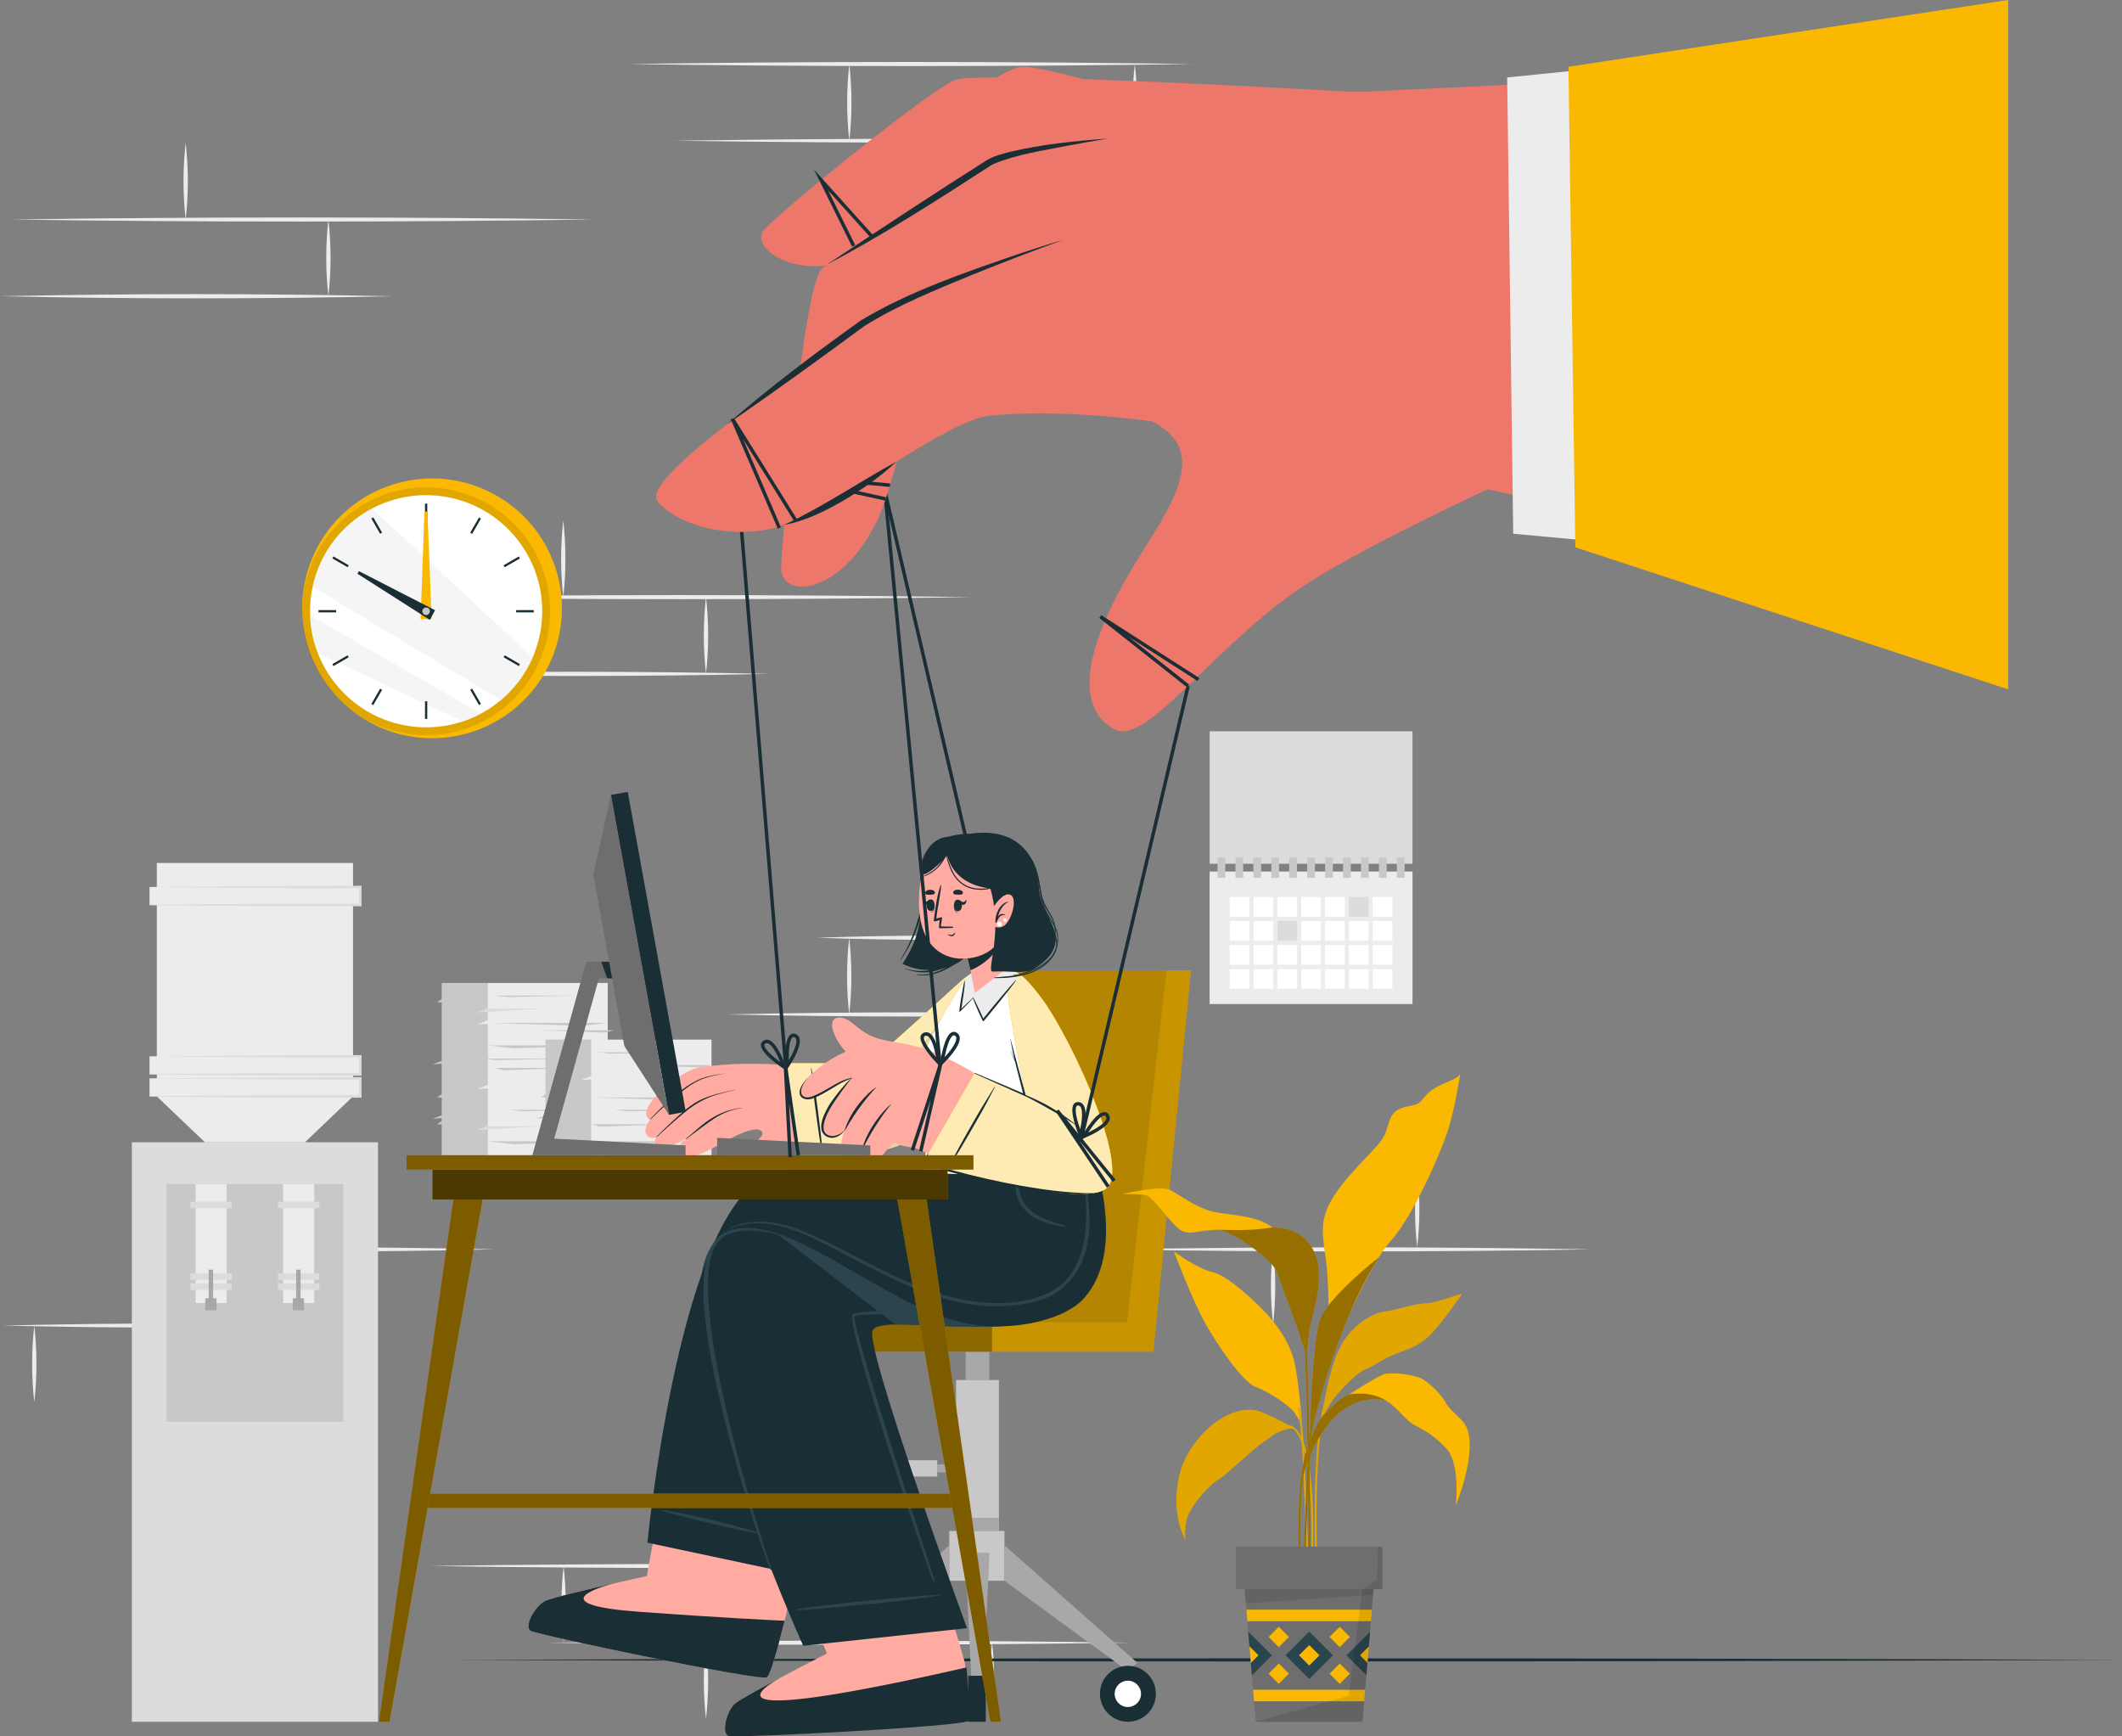 <?xml version="1.0" encoding="UTF-8"?><svg id="Livello_2" xmlns="http://www.w3.org/2000/svg" width="649.71" height="531.56" viewBox="0 0 649.71 531.56"><rect x="0" y="0" width="649.71" height="531.56" fill="#808080" stroke="none"/><g id="SLIDER_HOME"><path d="m365.39,19.6c-55.51.83-117.79.84-173.3,0,55.51-.84,117.79-.83,173.3,0h0Z" fill="#ececec"/><path d="m385.01,43.08c-57.19.83-121.36.84-178.56,0,57.19-.84,121.36-.83,178.56,0h0Z" fill="#ececec"/><path d="m347.45,19.6c.88,7.81.89,15.68,0,23.48-.89-7.8-.88-15.67,0-23.48h0Z" fill="#ececec"/><path d="m260.04,19.6c.88,7.81.89,15.68,0,23.48-.89-7.8-.88-15.67,0-23.48h0Z" fill="#ececec"/><path d="m303.75,42.98c.88,7.81.89,15.68,0,23.48-.89-7.8-.88-15.67,0-23.48h0Z" fill="#ececec"/><path d="m304.8,479.42c-55.51.83-117.79.84-173.3,0,55.51-.84,117.79-.83,173.3,0h0Z" fill="#ececec"/><path d="m346.35,502.9c-57.19.83-121.36.84-178.56,0,57.19-.84,121.36-.83,178.56,0h0Z" fill="#ececec"/><path d="m151.27,382.49c-36.92.86-74.26.86-111.18,0,36.92-.86,74.26-.86,111.18,0h0Z" fill="#ececec"/><path d="m111.92,405.81c-36.92.86-74.26.86-111.18,0,36.92-.86,74.26-.86,111.18,0h0Z" fill="#ececec"/><path d="m260.01,479.42c.88,7.81.89,15.68,0,23.48-.89-7.8-.88-15.67,0-23.48h0Z" fill="#ececec"/><path d="m172.56,479.42c.88,7.81.89,15.68,0,23.48-.89-7.8-.88-15.67,0-23.48h0Z" fill="#ececec"/><path d="m97.94,405.81c.88,7.81.89,15.68,0,23.48-.89-7.8-.88-15.67,0-23.48h0Z" fill="#ececec"/><path d="m10.5,405.81c.88,7.81.89,15.68,0,23.48-.89-7.8-.88-15.67,0-23.48h0Z" fill="#ececec"/><path d="m303.75,502.81c.88,7.81.89,15.68,0,23.48-.89-7.8-.88-15.67,0-23.48h0Z" fill="#ececec"/><path d="m216.16,502.81c.88,7.81.89,15.68,0,23.48-.89-7.8-.88-15.67,0-23.48h0Z" fill="#ececec"/><path d="m53.81,381.84c.88,7.81.89,15.68,0,23.48-.89-7.8-.88-15.67,0-23.48h0Z" fill="#ececec"/><path d="m487.25,382.49c-47.2.83-100.16.84-147.35,0,47.2-.84,100.16-.83,147.35,0h0Z" fill="#ececec"/><path d="m433.92,358.36c.88,7.81.89,15.68,0,23.48-.89-7.8-.88-15.67,0-23.48h0Z" fill="#ececec"/><path d="m346.48,358.36c.88,7.81.89,15.68,0,23.48-.89-7.8-.88-15.67,0-23.48h0Z" fill="#ececec"/><path d="m389.79,381.84c.88,7.81.89,15.68,0,23.48-.89-7.8-.88-15.67,0-23.48h0Z" fill="#ececec"/><path d="m297.43,182.81c-57.19.83-121.36.84-178.56,0,57.19-.84,121.36-.83,178.56,0h0Z" fill="#ececec"/><path d="m235.61,206.3c-39.85.86-80.15.86-120,0,39.85-.86,80.15-.86,120,0h0Z" fill="#ececec"/><path d="m172.46,159.33c.88,7.81.89,15.68,0,23.48-.89-7.8-.88-15.67,0-23.48h0Z" fill="#ececec"/><path d="m216.16,182.81c.88,7.81.89,15.68,0,23.48-.89-7.8-.88-15.67,0-23.48h0Z" fill="#ececec"/><path d="m181.82,67.2c-57.19.83-121.36.84-178.56,0,57.19-.84,121.36-.83,178.56,0h0Z" fill="#ececec"/><path d="m120,90.69c-39.85.86-80.15.86-120,0,39.85-.86,80.15-.86,120,0h0Z" fill="#ececec"/><path d="m56.85,43.72c.88,7.81.89,15.68,0,23.48-.89-7.8-.88-15.67,0-23.48h0Z" fill="#ececec"/><path d="m100.55,67.2c.88,7.81.89,15.68,0,23.48-.89-7.8-.88-15.67,0-23.48h0Z" fill="#ececec"/><path d="m128.76,182.81c.88,7.81.89,15.68,0,23.48-.89-7.8-.88-15.67,0-23.48h0Z" fill="#ececec"/><path d="m324.39,287.08c-24.66.86-49.62.86-74.28,0,24.66-.86,49.62-.86,74.28,0h0Z" fill="#ececec"/><path d="m341.77,310.56c-39.85.86-80.15.86-120,0,39.85-.86,80.15-.86,120,0h0Z" fill="#ececec"/><path d="m303.71,263.6c.88,7.81.89,15.68,0,23.48-.89-7.8-.88-15.67,0-23.48h0Z" fill="#ececec"/><path d="m260.01,287.08c.88,7.81.89,15.68,0,23.48-.89-7.8-.88-15.67,0-23.48h0Z" fill="#ececec"/><rect x="149.25" y="300.93" width="36.84" height="52.74" transform="translate(335.33 654.6) rotate(-180)" fill="#ececec"/><rect x="135.25" y="300.93" width="14" height="52.74" transform="translate(284.49 654.6) rotate(-180)" fill="#c8c8c8"/><polygon points="186.08 313.14 149.25 313.14 178.02 314.05 186.08 313.14" fill="#c8c8c8"/><polygon points="149.25 349.39 186.08 349.39 157.31 350.3 149.25 349.39" fill="#c8c8c8"/><polygon points="149.25 320.03 186.08 320.03 157.31 320.94 149.25 320.03" fill="#c8c8c8"/><polygon points="187.9 315.39 164.57 315.39 185.31 316.13 187.9 315.39" fill="#c8c8c8"/><polygon points="151.59 326.93 174.92 326.93 154.18 327.67 151.59 326.93" fill="#c8c8c8"/><polygon points="177.25 304.79 150.93 304.79 155.32 305.24 177.25 304.79" fill="#c8c8c8"/><polygon points="182.5 339.76 156.19 339.76 160.57 340.21 182.5 339.76" fill="#c8c8c8"/><polygon points="174.07 324.1 147.75 324.1 152.14 324.55 174.07 324.1" fill="#c8c8c8"/><polygon points="166.32 312.41 149.25 312.41 146.2 313.6 166.32 312.41" fill="#ececec"/><polygon points="166.32 332.18 149.25 332.18 146.2 333.37 166.32 332.18" fill="#ececec"/><polygon points="166.25 308.76 149.17 308.76 146.12 309.95 166.25 308.76" fill="#dcdcdc"/><polygon points="166.25 344.76 149.17 344.76 146.12 345.95 166.25 344.76" fill="#dcdcdc"/><polygon points="168.88 345.35 185.95 345.35 189 346.54 168.88 345.35" fill="#dcdcdc"/><polygon points="149.25 341.31 135.54 341.31 132.49 342.5 149.25 341.31" fill="#c8c8c8"/><polygon points="144.46 335.97 133.83 335.97 135.25 334.99 144.46 335.97" fill="#c8c8c8"/><polygon points="149.25 324.65 135.54 324.65 132.49 325.84 149.25 324.65" fill="#c8c8c8"/><polygon points="144.46 344.2 133.83 344.2 135.25 343.23 144.46 344.2" fill="#c8c8c8"/><polygon points="144.46 306.83 133.83 306.83 135.25 305.86 144.46 306.83" fill="#c8c8c8"/><rect x="181.02" y="318.27" width="36.84" height="35.4" transform="translate(398.87 671.94) rotate(-180)" fill="#ececec"/><rect x="167.02" y="318.27" width="14" height="35.4" transform="translate(348.03 671.94) rotate(-180)" fill="#c8c8c8"/><polygon points="217.85 335.97 181.02 335.97 209.79 336.88 217.85 335.97" fill="#c8c8c8"/><polygon points="181.02 349.39 217.85 349.39 189.09 350.3 181.02 349.39" fill="#c8c8c8"/><polygon points="217.85 326.07 194.52 326.07 215.26 326.82 217.85 326.07" fill="#c8c8c8"/><polygon points="181.02 344.18 204.35 344.18 183.61 344.92 181.02 344.18" fill="#c8c8c8"/><polygon points="209.02 322.13 182.7 322.13 187.09 322.58 209.02 322.13" fill="#c8c8c8"/><polygon points="214.27 339.76 187.96 339.76 192.34 340.21 214.27 339.76" fill="#c8c8c8"/><polygon points="198.09 329.44 181.02 329.44 177.97 330.63 198.09 329.44" fill="#ececec"/><polygon points="222.56 329.44 205.49 329.44 202.44 330.63 222.56 329.44" fill="#dcdcdc"/><polygon points="200.65 345.35 217.72 345.35 220.77 346.54 200.65 345.35" fill="#dcdcdc"/><polygon points="181.02 341.31 167.31 341.31 164.26 342.5 181.02 341.31" fill="#c8c8c8"/><polygon points="176.23 335.97 165.6 335.97 167.02 334.99 176.23 335.97" fill="#c8c8c8"/><rect x="40.36" y="349.71" width="75.37" height="177.42" transform="translate(156.1 876.83) rotate(-180)" fill="#dcdcdc"/><rect x="48.01" y="264.19" width="60.08" height="71.45" transform="translate(156.1 599.84) rotate(-180)" fill="#ececec"/><polygon points="62.75 349.71 93.35 349.71 108.09 335.64 48.01 335.64 62.75 349.71" fill="#ececec"/><rect x="45.79" y="330.14" width="64.53" height="5.51" transform="translate(156.1 665.78) rotate(-180)" fill="#ececec"/><path d="m45.85,335.64l-.06-.06,16.13-.16,16.13-.1,32.26-.07-.4.4v-5.51s.4.39.4.39c-10.71-.04-21.41-.02-32.15-.12l-32.37-.27.06,5.51Zm32.09-5.77c10.76-.1,21.58-.09,32.37-.12h.38s0,.39,0,.39v5.51s.01.4.01.4h-.4s-32.26-.07-32.26-.07l-16.13-.1-16.13-.16h-.06s0-.06,0-.06l.06-5.51,32.15-.27Z" fill="#dcdcdc"/><rect x="45.79" y="271.56" width="64.53" height="5.51" transform="translate(156.1 548.62) rotate(-180)" fill="#ececec"/><path d="m45.85,277.06l-.06-.06,16.13-.16,16.13-.1,32.26-.07-.4.4v-5.5s.4.39.4.39c-10.71-.04-21.41-.02-32.15-.12l-32.37-.27.06,5.51Zm32.09-5.77c10.76-.1,21.58-.09,32.37-.12h.38s0,.39,0,.39v5.5s.01.4.01.4h-.4s-32.26-.07-32.26-.07l-16.13-.1-16.13-.16h-.06s0-.06,0-.06l.06-5.51,32.15-.27Z" fill="#dcdcdc"/><rect x="45.79" y="323.4" width="64.53" height="5.51" transform="translate(156.1 652.3) rotate(-180)" fill="#ececec"/><path d="m45.85,328.9l-.06-.06,16.13-.16,16.13-.1,32.26-.07-.4.4v-5.51s.4.39.4.39c-10.71-.04-21.41-.02-32.15-.12l-32.37-.27.06,5.51Zm32.09-5.77c10.76-.1,21.58-.09,32.37-.12h.38s0,.39,0,.39v5.51s.01.4.01.4h-.4s-32.26-.07-32.26-.07l-16.13-.1-16.13-.16h-.06s0-.06,0-.06l.06-5.51,32.15-.27Z" fill="#dcdcdc"/><rect x="50.98" y="362.5" width="54.13" height="72.8" transform="translate(156.1 797.8) rotate(-180)" fill="#c8c8c8"/><rect x="86.69" y="362.5" width="9.51" height="36.4" transform="translate(182.89 761.4) rotate(-180)" fill="#ececec"/><rect x="85.11" y="392.88" width="12.67" height="2.02" transform="translate(182.89 787.78) rotate(-180)" fill="#dcdcdc"/><rect x="85.11" y="367.87" width="12.67" height="2.02" transform="translate(182.89 737.77) rotate(-180)" fill="#dcdcdc"/><rect x="85.11" y="389.79" width="12.67" height="2.02" transform="translate(182.89 781.61) rotate(-180)" fill="#dcdcdc"/><rect x="90.69" y="388.7" width="1.36" height="11.19" transform="translate(182.73 788.59) rotate(-180)" fill="#a8a8a8"/><rect x="89.65" y="397.47" width="3.43" height="3.66" transform="translate(182.73 798.59) rotate(-180)" fill="#a8a8a8"/><rect x="59.9" y="362.5" width="9.51" height="36.4" transform="translate(129.3 761.4) rotate(-180)" fill="#ececec"/><rect x="58.32" y="392.88" width="12.67" height="2.02" transform="translate(129.3 787.78) rotate(-180)" fill="#dcdcdc"/><rect x="58.32" y="367.87" width="12.67" height="2.02" transform="translate(129.3 737.77) rotate(-180)" fill="#dcdcdc"/><rect x="58.32" y="389.79" width="12.67" height="2.02" transform="translate(129.3 781.61) rotate(-180)" fill="#dcdcdc"/><rect x="63.89" y="388.7" width="1.36" height="11.19" transform="translate(129.14 788.59) rotate(-180)" fill="#a8a8a8"/><rect x="62.85" y="397.47" width="3.43" height="3.66" transform="translate(129.14 798.59) rotate(-180)" fill="#a8a8a8"/><rect x="370.36" y="223.88" width="62.12" height="40.56" transform="translate(802.84 488.32) rotate(-180)" fill="#dcdcdc"/><rect x="370.36" y="266.82" width="62.12" height="40.56" transform="translate(802.84 574.2) rotate(-180)" fill="#ececec"/><rect x="420.3" y="274.62" width="6.04" height="6.04" transform="translate(846.63 555.27) rotate(-180)" fill="#fff"/><rect x="413" y="274.62" width="6.04" height="6.04" transform="translate(832.04 555.27) rotate(-180)" fill="#dcdcdc"/><rect x="405.7" y="274.62" width="6.04" height="6.04" transform="translate(817.44 555.27) rotate(-180)" fill="#fff"/><rect x="398.4" y="274.62" width="6.04" height="6.04" transform="translate(802.84 555.27) rotate(-180)" fill="#fff"/><rect x="391.1" y="274.62" width="6.04" height="6.04" transform="translate(788.25 555.27) rotate(-180)" fill="#fff"/><rect x="383.8" y="274.62" width="6.04" height="6.04" transform="translate(773.65 555.27) rotate(-180)" fill="#fff"/><rect x="376.51" y="274.62" width="6.04" height="6.04" transform="translate(759.05 555.27) rotate(-180)" fill="#fff"/><rect x="420.3" y="281.97" width="6.04" height="6.04" transform="translate(846.63 569.97) rotate(-180)" fill="#fff"/><rect x="413" y="281.97" width="6.04" height="6.04" transform="translate(832.04 569.97) rotate(-180)" fill="#fff"/><rect x="405.7" y="281.97" width="6.04" height="6.04" transform="translate(817.44 569.97) rotate(-180)" fill="#fff"/><rect x="398.4" y="281.97" width="6.04" height="6.04" transform="translate(802.84 569.97) rotate(-180)" fill="#fff"/><rect x="391.1" y="281.97" width="6.04" height="6.04" transform="translate(788.25 569.97) rotate(-180)" fill="#dcdcdc"/><rect x="383.8" y="281.97" width="6.04" height="6.04" transform="translate(773.65 569.97) rotate(-180)" fill="#fff"/><rect x="376.51" y="281.97" width="6.04" height="6.04" transform="translate(759.05 569.97) rotate(-180)" fill="#fff"/><rect x="420.3" y="289.32" width="6.04" height="6.04" transform="translate(846.63 584.67) rotate(-180)" fill="#fff"/><rect x="413" y="289.32" width="6.04" height="6.04" transform="translate(832.04 584.67) rotate(-180)" fill="#fff"/><rect x="405.7" y="289.32" width="6.04" height="6.04" transform="translate(817.44 584.67) rotate(-180)" fill="#fff"/><rect x="398.4" y="289.32" width="6.04" height="6.04" transform="translate(802.84 584.67) rotate(-180)" fill="#fff"/><rect x="391.1" y="289.32" width="6.04" height="6.04" transform="translate(788.25 584.67) rotate(-180)" fill="#fff"/><rect x="383.8" y="289.32" width="6.04" height="6.04" transform="translate(773.65 584.67) rotate(-180)" fill="#fff"/><rect x="376.51" y="289.32" width="6.04" height="6.04" transform="translate(759.05 584.67) rotate(-180)" fill="#fff"/><rect x="420.3" y="296.67" width="6.04" height="6.04" transform="translate(846.63 599.37) rotate(-180)" fill="#fff"/><rect x="413" y="296.67" width="6.04" height="6.04" transform="translate(832.04 599.37) rotate(-180)" fill="#fff"/><rect x="405.7" y="296.67" width="6.04" height="6.04" transform="translate(817.44 599.37) rotate(-180)" fill="#fff"/><rect x="398.4" y="296.67" width="6.04" height="6.04" transform="translate(802.84 599.37) rotate(-180)" fill="#fff"/><rect x="391.1" y="296.67" width="6.04" height="6.04" transform="translate(788.25 599.37) rotate(-180)" fill="#fff"/><rect x="383.8" y="296.67" width="6.04" height="6.04" transform="translate(773.65 599.37) rotate(-180)" fill="#fff"/><rect x="376.51" y="296.67" width="6.04" height="6.04" transform="translate(759.05 599.37) rotate(-180)" fill="#fff"/><rect x="427.69" y="262.51" width="2.36" height="6.24" transform="translate(857.74 531.26) rotate(-180)" fill="#c8c8c8"/><rect x="422.2" y="262.51" width="2.36" height="6.24" transform="translate(846.76 531.26) rotate(-180)" fill="#c8c8c8"/><rect x="416.71" y="262.51" width="2.36" height="6.24" transform="translate(835.78 531.26) rotate(-180)" fill="#c8c8c8"/><rect x="411.22" y="262.51" width="2.36" height="6.24" transform="translate(824.8 531.26) rotate(-180)" fill="#c8c8c8"/><rect x="405.73" y="262.51" width="2.36" height="6.24" transform="translate(813.82 531.26) rotate(-180)" fill="#c8c8c8"/><rect x="400.24" y="262.51" width="2.36" height="6.24" transform="translate(802.84 531.26) rotate(-180)" fill="#c8c8c8"/><rect x="394.75" y="262.51" width="2.36" height="6.24" transform="translate(791.86 531.26) rotate(-180)" fill="#c8c8c8"/><rect x="389.26" y="262.51" width="2.36" height="6.24" transform="translate(780.88 531.26) rotate(-180)" fill="#c8c8c8"/><rect x="383.77" y="262.51" width="2.36" height="6.24" transform="translate(769.9 531.26) rotate(-180)" fill="#c8c8c8"/><rect x="378.28" y="262.51" width="2.36" height="6.24" transform="translate(758.92 531.26) rotate(-180)" fill="#c8c8c8"/><rect x="372.79" y="262.51" width="2.36" height="6.24" transform="translate(747.94 531.26) rotate(-180)" fill="#c8c8c8"/><path d="m649.71,508.16c-163.55.65-347.02.65-510.56,0,163.55-.65,347.02-.65,510.56,0h0Z" fill="#1a2e35"/><circle cx="132.29" cy="186.24" r="39.76" transform="translate(-60.63 63.89) rotate(-22.23)" fill="#fab900"/><circle cx="130.47" cy="187.13" r="37.94" transform="translate(-71.08 293.97) rotate(-83.04)" opacity=".1"/><circle cx="130.47" cy="187.13" r="35.54" transform="translate(-71.09 293.96) rotate(-83.04)" fill="#fff"/><path d="m95.74,179.59c16.18,9.81,42.78,25.89,57.65,34.71,4.17-3.52,7.52-7.98,9.71-13.06l-49.17-45.57c-9.16,4.82-15.95,13.53-18.19,23.92Z" fill="#ececec" opacity=".5"/><path d="m94.96,188.37c.14,4.06.96,7.95,2.35,11.55l44.33,20.96c1.94-.64,3.82-1.45,5.6-2.41-13.39-7.74-37.86-21.82-52.27-30.11Z" fill="#ececec" opacity=".5"/><rect x="130.13" y="154.17" width=".69" height="5.39" fill="#1a2e35"/><rect x="142.91" y="160.57" width="5.39" height=".69" transform="translate(-66.55 206.57) rotate(-60)" fill="#1a2e35"/><rect x="153.99" y="171.65" width="5.39" height=".69" transform="translate(-65.01 101.4) rotate(-30)" fill="#1a2e35"/><rect x="158.04" y="186.78" width="5.39" height=".69" fill="#1a2e35"/><rect x="156.34" y="199.57" width=".69" height="5.39" transform="translate(-96.83 236.78) rotate(-59.99)" fill="#1a2e35"/><rect x="145.26" y="210.65" width=".69" height="5.39" transform="translate(-87.1 101.25) rotate(-29.97)" fill="#1a2e35"/><rect x="130.13" y="214.7" width=".69" height="5.39" fill="#1a2e35"/><rect x="112.64" y="213" width="5.39" height=".69" transform="translate(-127.09 206.56) rotate(-60)" fill="#1a2e35"/><rect x="101.57" y="201.92" width="5.39" height=".69" transform="translate(-87.17 79.23) rotate(-30)" fill="#1a2e35"/><rect x="97.51" y="186.78" width="5.39" height=".69" fill="#1a2e35"/><rect x="103.92" y="169.3" width=".69" height="5.39" transform="translate(-96.82 176.3) rotate(-60)" fill="#1a2e35"/><rect x="114.99" y="158.22" width=".69" height="5.39" transform="translate(-64.97 79.15) rotate(-29.98)" fill="#1a2e35"/><polygon points="129.95 156.61 128.79 189.53 132.16 189.49 130.87 156.6 129.95 156.61" fill="#fab900"/><polygon points="109.45 175.65 131.6 189.78 133.21 186.82 109.89 174.84 109.45 175.65" fill="#1a2e35"/><path d="m129.32,187.13c0,.64.52,1.15,1.15,1.15s1.15-.52,1.15-1.15c0-.64-.52-1.15-1.15-1.15s-1.15.52-1.15,1.15Z" fill="#c8c8c8"/><rect x="295.66" y="413.8" width="7.25" height="8.67" fill="#a8a8a8"/><rect x="292.73" y="422.48" width="13.12" height="46.21" fill="#c8c8c8"/><rect x="286.97" y="448.33" width="5.76" height="2.43" fill="#a8a8a8"/><rect x="275.24" y="447.04" width="11.73" height="5" fill="#c8c8c8"/><rect x="290.64" y="468.69" width="16.91" height="15.25" fill="#c8c8c8"/><polygon points="301 515.73 297.48 515.73 295.51 475.36 302.98 475.36 301 515.73" fill="#a8a8a8"/><polygon points="253.03 511.5 249.9 509.1 290.64 473.1 290.64 483.93 253.03 511.5" fill="#a8a8a8"/><polygon points="345.15 511.5 348.28 509.1 307.54 473.1 307.54 483.93 345.15 511.5" fill="#a8a8a8"/><rect x="292.73" y="464.69" width="13.12" height="4" fill="#a8a8a8"/><circle cx="252.89" cy="518.56" r="8.56" transform="translate(-112.74 72.27) rotate(-13.33)" fill="#1a2e35"/><path d="m256.92,518.56c0,2.22-1.8,4.03-4.03,4.03s-4.03-1.8-4.03-4.03c0-2.22,1.8-4.03,4.03-4.03,2.22,0,4.03,1.8,4.03,4.03Z" fill="#fff"/><circle cx="345.33" cy="518.56" r="8.56" transform="translate(-172.87 172.69) rotate(-22.62)" fill="#1a2e35"/><path d="m349.35,518.56c0,2.22-1.8,4.03-4.03,4.03s-4.03-1.8-4.03-4.03,1.8-4.03,4.03-4.03,4.03,1.8,4.03,4.03Z" fill="#fff"/><rect x="296.46" y="513.03" width="5.37" height="14.09" fill="#1a2e35"/><polygon points="353.15 413.8 233.05 413.8 233.05 404.81 279.11 404.81 305.23 297.06 364.67 297.06 353.15 413.8" fill="#fab900"/><polygon points="353.15 413.8 233.05 413.8 233.05 404.81 279.11 404.81 305.23 297.06 364.67 297.06 353.15 413.8" opacity=".2"/><polygon points="279.11 404.81 345.09 404.81 357.18 297.06 305.23 297.06 279.11 404.81" opacity=".1"/><rect x="233.05" y="404.81" width="70.7" height="9" transform="translate(536.8 818.61) rotate(-180)" opacity=".3"/><path d="m162.5,499.28c2.18,1.28,69.37,15.32,72.27,14.24,1.1-.41,3.72-10.07,6.55-21.84.61-2.54,1.23-5.17,1.84-7.84,3.98-17.35,7.8-35.84,7.8-35.84l-44.91-9.53-6.57,36.11-1.45,7.92s-28.13,6.13-31.18,7.66c-3.04,1.53-6.53,7.85-4.34,9.12Z" fill="#ffaba1"/><path d="m240.22,496.17c-2.39,9.65-4.5,16.99-5.46,17.35-2.9,1.09-70.09-12.97-72.27-14.24-2.18-1.27,1.31-7.58,4.34-9.12,1.89-.94,13.32-3.63,21.8-5.56-7.41,1.77-21.23,6.8,7.35,8.86,23.63,1.72,39.22,2.5,44.24,2.72Z" fill="#1a2e35"/><path d="m223.13,531.47c2.44.68,70.41-3.2,72.94-4.99.96-.67-.09-15.37-.8-18.02-2.43-8.97-15.04-48.45-15.04-48.45l-45.86,2.24,18.83,43.94s-25.64,13.09-28.2,15.35c-2.55,2.26-4.31,9.25-1.88,9.93Z" fill="#ffaba1"/><path d="m296.64,526.82c-2.53,1.79-71.07,5.33-73.51,4.66-2.43-.68-.67-7.68,1.88-9.93,1.2-1.05,7.4-4.45,13.67-7.77-7.88,4.44-20.35,14.33,57.25-3.31.71,7.85,1.23,16,.72,16.36Z" fill="#1a2e35"/><path d="m329.47,398.07c-13.66,15.22-59.56,3.2-62.31,9.26-2.42,5.34,28.91,91.12,28.91,91.12l-50.13,5.4s-43.27-94.73-27.8-122.1c8.35-14.78,45.17-8.89,67.38-11.59,6.7-.82,9.85-14.64,9.85-14.64h39.7s10.02,25.16-5.6,42.56Z" fill="#1a2e35"/><path d="m232.08,373.27l42.09,32.21c13.98-.3,44.58,4.55,55.3-7.41,15.62-17.4,5.6-42.55,5.6-42.55h-39.7s-3.15,13.82-9.85,14.63c-15.59,1.89-38.36-.44-53.45,3.11Z" fill="#2b454e"/><path d="m244.03,492.67c1.38-.43,14.38-1.88,17.25-2.19,5.74-.62,23.8-2.31,27.08-2.3.09,0,.1.13.02.15-2.84.6-14.37,1.94-17.24,2.24-5.75.59-25.48,2.51-27.08,2.35-.14-.01-.16-.2-.02-.24Z" fill="#2b454e"/><path d="m261.09,402.3c3.22-1.6,27.65-.81,45.18-2.45,5.71-.54,11.44-1.75,15.8-5.5,3.93-3.37,6.45-8.04,7.8-12.85,1.68-5.99,1.51-12.24,1.22-18.37-.07-1.51-.18-3.02-.27-4.53,0-.09.15-.1.16-.02,1.33,10.99,2.35,23.27-4.79,32.79-3.14,4.19-7.56,7.01-12.78,8.38-10.57,2.78-50.32,2.09-51.73,3.16-1.67,1.28,24.03,79.52,24.54,81.01.1.28-.4.47-.51.19-2.54-6-27.43-80.43-24.63-81.82Z" fill="#2b454e"/><path d="m216.35,384.4c2.36-6,7.75-9.73,15.68-11.16.13-.02.12.17,0,.21-6.92,2.02-11.87,4.81-14.59,10.65-1.27,2.73-1.93,6.56-2.26,11.69-1.64,25.62,20.71,83.76,21.16,84.78.04.09-.09.16-.14.07-3.15-5.3-29.62-71.48-19.86-96.24Z" fill="#2b454e"/><path d="m198.22,472.28l37.95,8.07s-29.95-89.37-15.88-100.9c3.9-3.2,12.4-4.31,22.5.05,15.08,6.51,32.54,19.79,48.99,24.65,15.41,4.55,33.71.37,40-6.57,13.23-14.56,3.28-42.08,3.28-42.08l-46.38-.44s.81.66-1.79,2.97c0,0-40.28-5.27-54.22,3.25-25.15,15.36-34.45,110.99-34.45,110.99Z" fill="#1a2e35"/><path d="m311.49,358.7c.04-.11.19-.08.19.03.08,2.07-.01,4.09.47,6.12.46,1.93,1.34,3.67,2.75,5.09,2.99,3.03,7.29,4.06,11.21,5.29.21.07.17.43-.06.39-4.35-.67-8.93-1.77-12.11-5.04-1.46-1.5-2.44-3.42-2.82-5.48-.38-2.07-.32-4.41.37-6.41Z" fill="#2b454e"/><path d="m221.24,377.74c5.84-3.66,14.96-.88,19.33.79.09.04.05.18-.04.15-4.02-1.45-14.01-3.63-19.36.15-12.35,8.75,4.18,68.58,15.02,101.51.17.51-.24.38-.47-.12-1.79-3.9-15.76-45.51-19.4-73.04-.56-4.23-3.48-24.17,4.93-29.45Z" fill="#2b454e"/><path d="m202.55,462.18c1.15-.03,10.98,2.14,13.15,2.63,4.34.98,14.38,3.58,16.72,4.47.06.02.02.15-.04.15-2.25-.21-7.49-1.36-9.65-1.86-4.33-1.01-19.17-4.57-20.25-5.15-.1-.05-.04-.23.07-.24Z" fill="#2b454e"/><path d="m223.1,376.19c3.93-2.15,8.6-2.5,12.96-1.96,4.62.57,9.02,2.21,13.24,4.14,8.88,4.06,17.34,9.02,26.23,13.06,8.84,4.01,18.28,7.16,28.02,7.46,8.33.26,18.87-1.21,24.22-8.7,8.25-11.54,3.44-31.44,3.35-32.72,0-.1.13-.09.15,0,6.4,24.46-1.83,33.96-7.39,37.95-4.41,3.17-10.75,3.97-14.94,4.33-9.69.82-19.4-1.55-28.39-5.13-9.21-3.67-17.84-8.6-26.66-13.11-8.46-4.33-17.88-8.79-27.54-6.31-1.09.28-2.17.67-3.21,1.1-.05.02-.09-.07-.04-.09Z" fill="#2b454e"/><path d="m302.8,306.38c-7.89,17.88-21.1,38.6-25.6,41.51-5.69,3.68-39.08,6.01-40.7,5.88-4-.36-4.41-28.04-.11-27.84,6.54.3,27.89,1.41,29.55.25,1.72-1.21,13.85-11.65,26.57-23.63,8.78-8.28,15.19-7.28,10.3,3.82Z" fill="#ffaba1"/><path d="m245.41,352.04c-.45.2-6.85,2.95-10.76,3.83-2.92.66-11.36,2.33-12.41-.81-.72-2.14,4.14-3.71,7.54-4.89,1.79-.62,4.06-2.33,3.61-3.48-.78-2.02-5.41-.31-8.48,1.23-5.93,2.99-13.92,8.52-17.25,5.41-1.26-1.18.4-3.09,2.76-4.92-3.78,2.07-7.79,3.71-9.23,2.46-.83-.71-.82-1.63-.27-2.63-1.15.3-2.14.17-2.79-.61-1.11-1.31-.42-3.11.98-4.91-.41-.07-.77-.3-1.03-.77-2.28-3.98,10.94-14.22,15.35-14.99,12.97-2.28,26.41-.9,26.41-.9,4.78,4.31,5.57,25.97,5.56,25.98Z" fill="#ffaba1"/><path d="m227.31,339.15c-3.04.29-6.07,1.24-8.72,2.77-3.37,1.95-5.67,4.32-8.54,6.68-.08.06.02.18.09.12,1.37-1.12,7.01-5.31,8.46-6.25,2.65-1.73,5.57-2.87,8.72-3.27.03,0,.03-.06,0-.05Z" fill="#1a2e35"/><path d="m225.25,333.58c-3.42.72-6.91,1.44-10.13,2.84-3.52,1.54-6.36,4.21-9.15,6.78-1.68,1.54-3.32,3.12-4.92,4.74-.07.07.02.19.09.12,2.83-2.66,5.75-5.24,8.74-7.72,2.81-2.33,5.9-4.07,9.39-5.16,1.97-.62,3.98-1.08,5.98-1.55.04,0,.03-.07,0-.06Z" fill="#1a2e35"/><path d="m221.94,328.62c-3.31.48-6.19.88-9.18,2.46-3.97,2.09-7.89,5.77-9.27,7.08-1.52,1.44-3,2.93-4.45,4.45-.06.06.05.17.11.11,3.31-3.3,6.84-6.42,10.55-9.27,1.77-1.36,3.68-2.53,5.79-3.29,2.08-.75,4.29-1.12,6.46-1.51.01,0,.01-.02,0-.02Z" fill="#1a2e35"/><path d="m241.1,325.47l2.76,30.72s27.91-2.47,33.75-6.75c5.84-4.29,19.94-29.49,25.07-42.04,5.13-12.54-1.53-13.49-9.17-6.43-7.65,7.06-26.58,24.1-27.5,24.37-.93.27-24.9.13-24.9.13Z" fill="#fab900"/><path d="m241.1,325.47l2.76,30.72s27.91-2.47,33.75-6.75c5.84-4.29,19.94-29.49,25.07-42.04,5.13-12.54-1.53-13.49-9.17-6.43-7.65,7.06-26.58,24.1-27.5,24.37-.93.27-24.9.13-24.9.13Z" fill="#fff" opacity=".7"/><path d="m250.12,342.87c-.45-3.35-.92-6.7-1.25-10.07-.19-1.91-.38-3.83-.55-5.74,0-.07.11-.09.13-.02.58,3.35,1.16,6.71,1.59,10.09.43,3.36.89,6.71,1.27,10.07.22,1.91.38,3.82.49,5.74,0,.04-.06.05-.07,0-.69-3.34-1.16-6.7-1.61-10.08Z" fill="#1a2e35"/><path d="m258.03,354.5l1.25-.19c2.35-.36,4.77-.78,7.05-1.23.29-.05.58-.12.87-.18.46-.09.92-.19,1.36-.3.23-.05.45-.1.67-.15.08-.02.16-.04.24-.06.23-.06.46-.11.69-.17.91-.22,1.79-.46,2.6-.71.19-.06.38-.11.57-.17,1.49-.47,2.76-.98,3.68-1.52.11-.07.22-.13.32-.2.11-.07.2-.13.29-.2,5.84-4.28,19.94-29.49,25.07-42.04.06-.15.12-.29.17-.43.01-.03.02-.06.03-.09.37-.96.76-2.15,1.14-3.46h0c1.61-6.44-1.25-8.09-5.6-5.97-13.41,18.5-34.36,49.27-40.41,57.05Z" opacity=".1"/><path d="m282.55,358.92l56.11,2.58s0-4.59-6.37-18.2c0,0-10.72-34.92-17.78-42.73-5.53-6.12-12.34-6.74-18.19-1.66-1.14.99-12.61,19.31-14.02,25.66-.94,4.25,3.87,10,3.87,10l-3.62,24.37Z" fill="#fab900"/><path d="m282.55,358.92l56.11,2.58s0-4.59-6.37-18.2c0,0-10.72-34.92-17.78-42.73-5.53-6.12-12.34-6.74-18.19-1.66-1.14.99-12.61,19.31-14.02,25.66-.94,4.25,3.87,10,3.87,10l-3.62,24.37Z" fill="#fff"/><path d="m289.85,334.77c1.21-.07,2.44-.02,3.63.18.57.09,1.14.19,1.69.35.62.18,1.23.41,1.85.59.1.03.04.19-.06.16-.61-.18-1.25-.28-1.88-.38-.57-.09-1.14-.22-1.71-.3-1.17-.18-2.34-.35-3.52-.5-.04,0-.05-.08,0-.08Z" fill="none" opacity=".7"/><path d="m289.55,332.18c2.71.33,5.28.93,7.84,1.89,2.62.99,5.22,2.25,7.97,2.8.1.02.09.19-.02.17-1.32-.25-2.64-.5-3.95-.82-1.31-.31-2.59-.74-3.87-1.13-2.69-.82-5.26-2.05-7.99-2.7-.13-.03-.12-.22.02-.21Z" fill="#1a2e35"/><path d="m316.55,303.25c8.98,11.27,29.67,52.99,21.54,59.66-8.19,6.72-49.33-6.41-60.68-12.96-3.38-1.95,11.67-22.76,15.83-22.95,3.46-.15,20.38,9.25,20.96,8.28.66-1.1-1.46-9.73-4.48-25.31-3.48-17.96,2.86-11.71,6.82-6.73Z" fill="#ffaba1"/><path d="m278.53,319.91c-8.43-1.86-10.88-1.04-17.16-6.39-4.12-3.51-8.13-2.38-6.03,2.84,3.43,8.54,13.8,13.22,17.87,13.81l5.33-10.27Z" fill="#ffaba1"/><path d="m300.52,329.9s-9.16-6.07-17.94-8.94c-6.08-1.98-19.78-4.83-34.09,7.79-3.4,2.99-6.11,9.66,1.21,6.79,5.2-2.04,7.88-4.9,11.12-5.54,0,0-2.45,8.9.68,12.18,1.4,1.47,5.31,5.39,8.79,8,0,0,.77-.6,1.64-1.51,0,0,3.21,2.79,9.68,2.69l18.91-21.45Z" fill="#ffaba1"/><path d="m276.47,319.99c-3.08,1.31-9.57,4.2-14.06,8.41-4.98,4.67-13.32,15.02-9.83,18.66,2.56,2.67,6.09-1,6.09-1,0,0-2.54,5,.29,6.91,2.59,1.74,5.15-1.27,5.15-1.27,0,0-1.02,3.3,1.79,4.49,3.38,1.44,4.97-5.72,9.66-7.22,1.05-.34.91-28.99.91-28.99Z" fill="#ffaba1"/><path d="m268.24,332.84c-2.7,1.71-7.83,7.16-9.59,13.09-.04.13.04.24.1.12,3.33-6.11,7.6-11.14,9.54-13.16.03-.03-.01-.07-.04-.05Z" fill="#1a2e35"/><path d="m272.81,338c-2.18,1.71-7.21,7.57-8.8,13.64-.04.14.05.23.11.12,3.22-6.53,6.92-11.57,8.73-13.71.02-.03-.02-.07-.05-.04Z" fill="#1a2e35"/><path d="m260.81,329.94c-2.84.6-4.76,1.82-7.23,3.26-1.22.71-2.46,1.41-3.76,1.98-1.18.52-2.92,1.32-4.05.26-.63-.59-.54-1.56-.33-2.31.24-.85,1.21-2.37,1.78-3.04.03-.03-.03-.09-.06-.05-.52.6-1.56,1.96-1.89,2.68-.3.65-.56,1.42-.42,2.15.29,1.56,2.08,1.91,3.39,1.59.78-.19,1.54-.54,2.27-.89.7-.33,1.39-.7,2.07-1.08,1.39-.79,2.73-1.66,4.12-2.46,1.52-.88,2.55-1.29,4.16-2,.05-.02.02-.11-.03-.1Z" fill="#1a2e35"/><path d="m254.23,339.25c.84-1.53,5.25-7.82,6.64-9.24.04-.04-.01-.09-.05-.06-2.33,1.88-6.23,7.06-7.18,8.74-.94,1.66-2.03,3.8-2.19,5.72-.23,2.9,1.65,3.6,2.35,3.8.84.24,1.71.13,2.5-.21.88-.37,1.78-1.22,2.4-1.93.03-.04-.02-.1-.05-.06-1.1,1.06-2.86,2.06-4.42,1.73-.68-.14-1.35-.51-1.72-1.11-.44-.71-.41-1.58-.28-2.37.29-1.79,1.13-3.44,1.99-5.01Z" fill="#1a2e35"/><path d="m298.37,328.56l-15.66,27.2s51.61,15.94,56.87,7.15c5.25-8.79-12.33-46.19-20.71-57.34-9.71-12.92-11.39-8.92-9.88,1.98,1.58,11.4,5.05,27.99,5.05,27.99l-15.66-6.98Z" fill="#fab900"/><path d="m282.72,355.76s3.25,1,8.2,2.37c.04.01.08.02.13.03.2.05.4.11.6.16.07.02.14.04.21.06,2.24.61,4.77,1.27,7.48,1.96.05.01.1.02.15.03,3.56.89,7.41,1.79,11.27,2.58.12.02.24.05.36.07,6.41,1.31,12.83,2.32,17.99,2.49.08,0,.15,0,.21,0,5.16.15,9.01-.54,10.26-2.63,1.6-2.68,1.08-8.01-.65-14.44-.02-.09-.05-.19-.08-.29-1.09-3.98-2.62-8.35-4.41-12.78-.04-.1-.08-.2-.12-.3-.17-.42-.33-.84-.51-1.25-.03-.08-.06-.15-.09-.22-1.4-3.37-2.92-6.73-4.47-9.95-.04-.07-.07-.14-.11-.21-1.14-2.37-2.31-4.64-3.46-6.77-.05-.09-.09-.18-.15-.27-2.44-4.52-4.78-8.35-6.66-10.85-.95-1.26-1.81-2.35-2.61-3.3l-.15-.17c-1.55-1.82-2.81-3.06-3.85-3.78-.06-.04-.12-.09-.17-.11-2.93-1.98-3.84.32-3.55,5.19,0,.08.01.16.02.25.07,1.17.21,2.48.41,3.9.65,4.72,1.63,10.34,2.56,15.29.02.1.03.19.05.3.66,3.57,1.3,6.77,1.75,9.02.02.12.05.24.07.36.37,1.88.62,3.02.62,3.02l-1.46-.64-.2-.09-9.1-4.05-.21-.09-4.69-2.09-.77,1.34-.09.16-7.69,13.35-.22.38-1.46,2.54-.25.43-5.17,8.99Z" fill="#fab900"/><path d="m282.72,355.76s3.25,1,8.2,2.37c.04.01.08.02.13.03.2.05.4.11.6.16.07.02.14.04.21.06,2.24.61,4.77,1.27,7.48,1.96.05.01.1.02.15.03,3.56.89,7.41,1.79,11.27,2.58.12.02.24.05.36.07,6.41,1.31,12.83,2.32,17.99,2.49.08,0,.15,0,.21,0,5.16.15,9.01-.54,10.26-2.63,1.6-2.68,1.08-8.01-.65-14.44-.02-.09-.05-.19-.08-.29-1.09-3.98-2.62-8.35-4.41-12.78-.04-.1-.08-.2-.12-.3-.17-.42-.33-.84-.51-1.25-.03-.08-.06-.15-.09-.22-1.4-3.37-2.92-6.73-4.47-9.95-.04-.07-.07-.14-.11-.21-1.14-2.37-2.31-4.64-3.46-6.77-.05-.09-.09-.18-.15-.27-2.44-4.52-4.78-8.35-6.66-10.85-.95-1.26-1.81-2.35-2.61-3.3l-.15-.17c-1.55-1.82-2.81-3.06-3.85-3.78-.06-.04-.12-.09-.17-.11-2.93-1.98-3.84.32-3.55,5.19,0,.08.01.16.02.25.07,1.17.21,2.48.41,3.9.65,4.72,1.63,10.34,2.56,15.29.02.1.03.19.05.3.66,3.57,1.3,6.77,1.75,9.02.02.12.05.24.07.36.37,1.88.62,3.02.62,3.02l-1.46-.64-.2-.09-9.1-4.05-.21-.09-4.69-2.09-.77,1.34-.09.16-7.69,13.35-.22.38-1.46,2.54-.25.43-5.17,8.99Z" fill="#fff" opacity=".7"/><path d="m329.41,344.32c-2.29-1.89-4.77-3.56-7.31-5.1-2.52-1.53-5.18-2.77-7.89-3.91-1.55-.65-3.12-1.22-4.69-1.81-.05-.02-.07.06-.03.07,2.74,1.1,5.39,2.44,7.98,3.85,2.58,1.4,5.13,2.85,7.66,4.34,1.43.85,2.82,1.76,4.22,2.65.07.04.12-.05.07-.1Z" fill="#1a2e35"/><path d="m298.52,328.49c.26.09,14.25,5.97,14.71,6.22-.04-.22-2.02-8.06-2.32-9.21-.03-.11-.05-.23-.08-.34-.22-.52-.45-1.04-.65-1.57-.26-.68-.51-1.36-.77-2.04,0-.02.02-.04.03-.01.29.66.57,1.33.85,2,.13.31.25.62.37.93-.19-.81-.37-1.62-.55-2.44-.29-1.3-.53-2.6-.77-3.91,0-.04.05-.05.07-.01.59,2.29,1.25,4.56,1.84,6.84.59,2.28,2.9,10.72,2.88,10.71-.03.02-15.39-6.83-15.68-6.98-.12-.06-.05-.24.07-.19Z" fill="#1a2e35"/><path d="m296.1,346.85c1.73-3.04,3.43-6.09,5.27-9.06,1.05-1.69,2.08-3.39,3.14-5.07.04-.06.15,0,.12.06-1.61,3.12-3.24,6.24-4.99,9.28-1.75,3.03-3.47,6.07-5.25,9.08-1.02,1.71-2.08,3.38-3.2,5.03-.02.03-.08,0-.06-.03,1.51-3.17,3.23-6.23,4.97-9.29Z" fill="#1a2e35"/><path d="m282,356.15c.59-.83,1.36-2.03,1.99-2.83.17-.21.33-.15.2.07-.46.76-.86,1.62-1.32,2.4.73.21,1.46.39,2.18.61.84.25,1.67.5,2.51.74,1.64.48,3.29.93,4.94,1.38,3.34.89,6.71,1.72,10.09,2.47,6.77,1.51,13.62,2.77,20.51,3.57,1.93.22,3.86.41,5.8.53,1.97.13,4.09.25,5.74.18.05,0,.06.09,0,.09-1.71.21-3.3.3-5.02.25-1.76-.05-3.52-.15-5.27-.31-3.49-.31-6.96-.82-10.41-1.41-6.85-1.18-13.64-2.65-20.37-4.39-1.88-.49-3.76-1-5.63-1.53-.94-.27-1.89-.54-2.83-.82-.94-.29-3.2-.85-3.1-.99Z" fill="#1a2e35"/><path d="m297.42,290.76c-4.19,6.66-14.55,7.76-21.07,4.29-.16-.08,3.07-3.8,4.78-10.55.89-3.53.58-7.25.64-10.88.03-1.63.05-3.26.12-4.89.06-1.55.08-3.27.62-4.77,1.52-4.26,8.15-4.19,9-3.25,5.84,6.51,10.69,22.46,5.92,30.04Z" fill="#1a2e35"/><path d="m295.78,286.17c-.75,3.83-3,7.2-6.39,9.19-3.57,2.1-8.31,2.45-12.22,1.13-.07-.02-.12.08-.05.11,4.06,1.53,8.41,1.54,12.28-.59,3.58-1.97,6.24-5.68,6.65-9.78.02-.18-.24-.22-.27-.05Z" fill="#1a2e35"/><path d="m298.35,284.73c-.74,3.82-2.48,7.05-5.59,9.48-3.09,2.41-7.88,4.68-11.89,4.1-.11-.02-.14.15-.03.17,4.25.72,9.11-1.38,12.39-3.99,2.91-2.31,5.38-5.91,5.41-9.75,0-.18-.27-.17-.3-.01Z" fill="#1a2e35"/><path d="m282.68,267.37c-.12,4.62-.31,9.08-1.48,13.58-1.18,4.49-3.04,8.93-5.51,12.87-.05.08.06.17.11.09,2.63-3.86,4.61-7.98,5.85-12.49,1.22-4.46,1.97-9.46,1.32-14.07-.03-.19-.28-.16-.29.03Z" fill="#1a2e35"/><path d="m308.99,298.36c-.22,1.06-5.1,8.06-9.94,7.96-1.58-.04-1.76-8.65-1.76-8.65l-.16-.63-2.22-8.86,10.3-6.98,1.49-.93s.45,2.47.97,5.54c.03.14.05.28.08.44.03.17.07.34.09.5.08.46.17.93.24,1.4.06.36.12.7.16,1.08.06.38.1.74.16,1.12.48,3.72.67,7.58.58,8.03Z" fill="#ffaba1"/><path d="m307.68,285.79c-2.37,7.16-7.97,10.2-10.54,11.24l-2.22-8.86,10.3-6.98,1.49-.93s.45,2.47.97,5.54Z" fill="#1a2e35"/><path d="m297.27,297.94l1.24,6.05,10.44-8.02,2.6,3.49s-10.55,13.32-10.52,12.66l-2.99-6.74-3.99,3.95,1.35-9.12,1.88-2.27Z" fill="#ececec"/><path d="m294.58,303.96c.34-1.77.27-1.91.69-3.66.02-.06.12-.08.12,0,.14,1.77-.84,6.87-1.04,8.51,0,0,.01-.01.02-.02.2-.16,3.62-3.47,3.65-3.41.52,1.06,2.94,6.03,3.03,6.46,1.67-2.12,8.01-9.77,9.92-11.73.05-.06.14,0,.1.08-1.53,2.26-9.94,12.59-10.05,12.55-.08.05-2.89-6.03-3.08-7.12-.74.7-4.25,4.47-4.23,4.2.14-1.8.52-4.08.86-5.85Z" fill="#1a2e35"/><path d="m281.36,275.45c-.24,16.03,9.34,17.99,12.8,18.03,3.14.04,13.83-.21,15.72-16.13,1.89-15.92-5.49-21.1-12.66-21.58-7.17-.48-15.62,3.64-15.86,19.68Z" fill="#ffaba1"/><path d="m283.81,273.9c.38.03.73,0,1.11,0,.43,0,.76.03,1.13-.22.2-.14.25-.48.14-.68-.27-.47-.79-.59-1.3-.6-.56-.01-.99.12-1.42.46-.42.33-.15,1.01.35,1.06Z" fill="#1a2e35"/><path d="m294.27,273.88c-.38.04-.73.01-1.11,0-.43,0-.76.04-1.13-.21-.2-.13-.26-.48-.15-.68.26-.47.78-.6,1.29-.62.56-.02.99.1,1.43.44.43.32.16,1.01-.33,1.06Z" fill="#1a2e35"/><path d="m292.15,276.55s.08.05.08.1c-.05,1.09.07,2.35,1.05,2.73.03.01.03.07-.01.06-1.2-.19-1.35-1.86-1.13-2.89Z" fill="#1a2e35"/><path d="m293.14,275.43c1.76-.11,1.84,3.42.21,3.52-1.6.1-1.68-3.43-.21-3.52Z" fill="#1a2e35"/><path d="m293.84,275.6c.31.19.62.54.99.57.43.03.75-.34,1.02-.7.03-.04.06,0,.06.04.03.68-.22,1.37-.94,1.49-.66.11-1.15-.48-1.33-1.15-.03-.12.07-.31.2-.24Z" fill="#1a2e35"/><path d="m286.07,276.46s-.08.05-.08.1c.07,1.09-.04,2.35-1.01,2.74-.03.01-.03.07.01.06,1.2-.21,1.32-1.88,1.08-2.9Z" fill="#1a2e35"/><path d="m285.06,275.35c-1.76-.08-1.79,3.44-.16,3.52,1.6.07,1.63-3.45.16-3.52Z" fill="#1a2e35"/><path d="m284.33,275.58c-.28.18-.56.52-.89.54-.39.02-.67-.36-.91-.73-.03-.04-.05,0-.06.04-.02.67.19,1.38.84,1.51.59.12,1.03-.45,1.19-1.12.03-.12-.06-.31-.18-.24Z" fill="#1a2e35"/><path d="m292.32,285.51c-.24.27-.48.64-.87.7-.38.06-.83-.08-1.19-.19-.04-.01-.07.03-.04.06.31.4.92.62,1.42.5.49-.12.7-.56.79-1.02.01-.06-.07-.08-.11-.04Z" fill="#1a2e35"/><path d="m287.71,281.62s-.21,1.74-.2,2.51c0,.07,2.9.04,4.05-.05.44-.03.29-.4-.02-.4-1.24-.02-2.23-.05-3.45-.06-.06-.21.45-2.78.33-2.79-.42-.03-1.25.26-1.74.41.33-3.41,1.21-6.75,1.49-10.15,0-.12-.17-.16-.2-.05-1.17,3.43-1.64,7.35-2.07,10.87-.06.44,1.52-.16,1.83-.29Z" fill="#1a2e35"/><path d="m307.17,281.01c-2.89.14-2.93-8.98-2.93-8.98,0,0-11.5.1-14.26-10.16,0,0-5.05,5.93-7.81,5.93-1.48,0,.54-11.23,8.18-11.63,0,0,11.04-3.74,17.63,4.27,6.6,8,3.15,20.38-.82,20.57Z" fill="#1a2e35"/><path d="m304.19,271.61c-3.2.67-6.57.81-9.38-1.15-3.21-2.24-4.25-6.15-5.2-9.73-.02-.06-.11-.05-.1.01.62,3.76,1.94,7.9,5.28,10.13,2.72,1.81,6.43,1.92,9.46.9.1-.03.05-.2-.05-.17Z" fill="#1a2e35"/><path d="m289.91,259.87c-.66,2.03-1.37,3.81-2.86,5.4-1.45,1.55-3.21,2.53-5.19,3.24-.04.01-.02.08.02.07,3.93-.78,7.79-4.6,8.24-8.66.01-.12-.17-.17-.21-.05Z" fill="#1a2e35"/><path d="m317.91,270.85c.31,3.08,1.11,5.99,2.5,8.77,1.14,2.28,2.54,4.53,2.79,7.13.46,4.64-3.35,7.91-6.91,10.04-2.38,1.43-7.72.33-12.28.66-3.18.23,8.42-21.44-9.97-41.5-.08-.09,9.95-3.12,17.02,1.71,4.61,3.14,6.32,7.97,6.84,13.19Z" fill="#1a2e35"/><path d="m317.96,268.54c-.77-3.62-2.43-6.67-5.11-9.23-.02-.02-.07.02-.04.04,2.61,2.69,4.21,6.06,4.93,9.72.61,3.1.89,6.29,2.5,9.08.92,1.59,2.01,3,2.44,4.82.41,1.72.35,3.52-.11,5.22-.98,3.69-3.69,6.29-6.9,8.15-.1.06-.04.22.07.17,5.93-2.85,9.62-10.22,6.12-16.31-1.11-1.92-2.23-3.61-2.79-5.79-.5-1.93-.72-3.92-1.13-5.86Z" fill="#1a2e35"/><path d="m313.15,260.26s-.07,0-.05.04c2.84,3.04,4.39,6.85,4.68,10.98.14,1.95.14,3.9.61,5.81.43,1.73,1.2,3.31,2.13,4.82,2.12,3.45,4.62,7.52,1.29,11.13-2.91,3.16-7.48,4.8-11.61,5.49-.12.02-.1.2.02.19,4.1-.52,8.49-2.24,11.47-5.19,2.48-2.45,2.44-5.57.94-8.56-1.07-2.12-2.59-3.98-3.45-6.21-.91-2.36-.97-4.77-1.14-7.25-.28-4.31-1.85-8.14-4.9-11.24Z" fill="#1a2e35"/><path d="m318.18,269.95c-.68-3.77-1.88-7.71-5.17-9.98-.04-.03-.09.03-.05.06,3.92,2.93,4.62,8.03,5.37,12.54.37,2.23.8,4.49,1.76,6.56.96,2.07,2.65,3.77,3.3,5.99,1.37,4.65-1.59,9.09-5.4,11.29-4.18,2.4-8.84,2.34-13.49,2.83-.11.01-.12.21,0,.21,6.58.08,15.38-1.16,18.55-7.89,1.32-2.8,1.25-5.94-.35-8.65-1.23-2.09-2.54-3.92-3.23-6.29-.63-2.18-.9-4.44-1.3-6.67Z" fill="#1a2e35"/><path d="m307.04,283.63c-.26.12-.5.2-.73.24-.27.07-.52.09-.75.07-.36,0-.68-.1-.94-.23-.25-.11-.46-.27-.64-.42-.46-.41-.67-.85-.67-.85l.58-4.34s3.14-5.24,5.49-4.16c2.36,1.08.26,8.51-2.33,9.69Z" fill="#ffaba1"/><path d="m308.72,276.05s.06.05.02.07c-1.81.89-2.67,2.69-3.23,4.53.51-.73,1.23-1.16,2.2-.57.05.03.01.11-.04.1-.78-.11-1.32.06-1.79.71-.33.46-.54,1.03-.77,1.54-.08.17-.38.11-.33-.09,0-.01,0-.03.01-.04-.22-2.37,1.39-5.83,3.93-6.26Z" fill="#1a2e35"/><path d="m306.77,282.97c-.05.41-.42.69-.83.64-.41-.05-.69-.42-.64-.83.05-.41.42-.69.83-.64.41.05.69.42.64.83Z" fill="#fff"/><path d="m308.21,281.74c-.04.29-.3.49-.59.45-.29-.04-.49-.3-.45-.59.04-.29.3-.49.59-.45.29.04.49.3.45.59Z" fill="#fff"/><path d="m362.96,471.57s-2-3.66-2.52-8.31c-.71-4.63.09-10.24,1.16-13.5,2.2-6.68,7.47-12.53,11.94-15.23,4.62-3.05,9.97-3.8,13.45-1.88,3.5,1.29,9.45,4.57,9.46,4.87-.08-.55-4.75-.06-8.07,2.92-3.21,1.69-10.69,9.05-14.66,12.11-4.05,2.17-10.15,9.78-10.5,13.16-.62,3-.26,5.85-.26,5.85Z" fill="#fab900"/><path d="m362.96,471.57s-2-3.66-2.52-8.31c-.71-4.63.09-10.24,1.16-13.5,2.2-6.68,7.47-12.53,11.94-15.23,4.62-3.05,9.97-3.8,13.45-1.88,3.5,1.29,9.45,4.57,9.46,4.87-.08-.55-4.75-.06-8.07,2.92-3.21,1.69-10.69,9.05-14.66,12.11-4.05,2.17-10.15,9.78-10.5,13.16-.62,3-.26,5.85-.26,5.85Z" opacity=".1"/><path d="m402,476.27l-.56-.02c0-.1.4-9.73-.29-19.38-.9-12.64-3.19-19.56-6.64-20.01l.07-.56c8.95,1.17,7.48,38.39,7.42,39.97Z" fill="#fab900"/><path d="m402,476.27l-.56-.02c0-.1.4-9.73-.29-19.38-.9-12.64-3.19-19.56-6.64-20.01l.07-.56c8.95,1.17,7.48,38.39,7.42,39.97Z" opacity=".1"/><g fill="none" opacity=".2"><path d="m393.07,436.29c-7.06-1.99-11.61-2.63-17.41,2.56-4.7,3.98-9.6,8.37-11.55,14.39-1.52,3.89-2.08,8.08-2.28,12.28-.14-4.21.29-8.49,1.7-12.49,1.84-6.21,6.82-10.77,11.68-14.75,5.85-5.19,10.96-4.55,17.86-2h0Z"/><path d="m370.62,442.88c-.15,5.13-1.87,10.12-4.78,14.34.8-2.39,1.98-4.67,2.7-7.05.62-2.15,1.52-5.15,2.08-7.29h0Z"/><path d="m379.04,436.02c-3.25,1.2-6.63,2.25-9.64,3.93-1.71,1.18-3.28,2.6-4.96,3.86,1.37-1.63,2.83-3.17,4.53-4.48,3.05-1.84,6.57-2.82,10.07-3.31h0Z"/><path d="m384.49,434.72c-1.12,1.96-3.4,3.2-4.72,4.89-1.13,1.97-2.3,3.98-3.67,5.81.85-2.17,1.86-4.21,3.01-6.25,1.55-1.94,3.67-2.76,5.38-4.45h0Z"/></g><path d="m398.67,436.29s-.97-14.02-2.48-19.84c-1.51-5.83-5.48-11.47-10.08-16.02-4.6-4.55-10.96-10.19-15.19-11.1-4.24-.91-11.5-6.19-11.5-6.19,0,0,5.75,15.11,9.53,21.84,3.78,6.74,11.5,18.2,15.59,19.66,4.09,1.46,10.44,5.82,11.8,7.83,1.36,2,2.33,3.82,2.33,3.82Z" fill="#fab900"/><path d="m399.93,476.26c0-.39-.82-39.17-2.66-45.29l.54-.16c1.87,6.2,2.65,43.84,2.69,45.44h-.56Z" fill="#fab900"/><path d="m399.93,476.26c0-.39-.82-39.17-2.66-45.29l.54-.16c1.87,6.2,2.65,43.84,2.69,45.44h-.56Z" opacity=".1"/><g fill="none" opacity=".2"><path d="m363.32,386.91c4.73,5.23,10.65,9.22,15.38,14.44,4.59,5.35,9.16,10.74,12.89,16.74,2.28,4.13,4.08,8.47,5.67,12.88-1.89-4.27-3.82-8.56-6.2-12.57-3.82-5.83-8.43-11.21-12.9-16.57-4.68-5.22-10.45-9.4-14.84-14.92h0Z"/><path d="m377.68,416.05c2.33,1.08,5.6,2.68,7.96,3.57,2.64,1.04,5.84,1.32,8.1,3.24-2.63-1.4-5.61-1.43-8.38-2.5-2.75-1.09-5.31-2.55-7.68-4.31h0Z"/><path d="m388.22,403.6c1.66,2.24,2.59,4.93,3.48,7.55,1.01,2.66.9,5.55.35,8.3-.13-2.05.01-4.12-.52-6.1-1-3.28-1.96-6.6-3.3-9.75h0Z"/><path d="m369.54,400.15c4.25,2.07,8.89,3.79,12.95,6.25-4.55-1.48-9.2-3.23-12.95-6.25h0Z"/><path d="m384.09,399.58c1.28,2.43,2.36,4.95,3.37,7.5,1.07,2.5,1.87,5.27,1.78,8.02-.52-2.67-1.43-5.26-2.52-7.74-.99-2.56-1.92-5.12-2.63-7.78h0Z"/></g><path d="m404.47,434.68c-.06.32,2.25-14.95,5.37-21.29,2.97-6.65,9.43-11.17,13.88-11.85,4.62-.62,9.02-2.4,12.77-2.53,3.4-.01,11.3-3.49,11.26-2.72.3-1.4-7.68,11.87-12.75,14.72-2.44,1.85-5.72,2.53-8.65,3.89-2.96,1.21-5.57,3.11-7.33,3.93-3.23.62-10.14,8.17-11.82,11.09-1.62,2.82-2.73,4.77-2.73,4.75Z" fill="#fab900"/><path d="m404.47,434.68c-.06.32,2.25-14.95,5.37-21.29,2.97-6.65,9.43-11.17,13.88-11.85,4.62-.62,9.02-2.4,12.77-2.53,3.4-.01,11.3-3.49,11.26-2.72.3-1.4-7.68,11.87-12.75,14.72-2.44,1.85-5.72,2.53-8.65,3.89-2.96,1.21-5.57,3.11-7.33,3.93-3.23.62-10.14,8.17-11.82,11.09-1.62,2.82-2.73,4.77-2.73,4.75Z" opacity=".1"/><path d="m402.69,476.26c-.05-1.55-1.2-38.05,3.35-48l.51.23c-4.49,9.83-3.31,47.37-3.3,47.75l-.56.02Z" fill="#fab900"/><path d="m402.69,476.26c-.05-1.55-1.2-38.05,3.35-48l.51.23c-4.49,9.83-3.31,47.37-3.3,47.75l-.56.02Z" opacity=".1"/><g fill="none" opacity=".2"><path d="m406.84,426.18c1.65-3.94,3.01-8,5.29-11.71,2.51-3.58,6.11-6.19,9.93-8.21,1.92-1,4.11-1.35,6.18-1.89,4.11-1.09,8.2-2.34,12.07-4.11,1.94-.87,3.81-1.9,5.51-3.21-3.22,2.85-7.26,4.6-11.25,6.09-3.94,1.64-8.28,2.07-12.16,3.84-3.7,1.87-7.28,4.5-9.77,7.83-2.34,3.54-3.85,7.6-5.79,11.38h0Z"/><path d="m412.08,415.09c3.51-.99,6.78-2.86,10.54-2.89,3.6-.09,7.21-.5,10.82-.68-3.56.8-7.15,1.35-10.81,1.47-3.6,0-6.98,1.72-10.55,2.1h0Z"/><path d="m418.9,408.28c2.42-4.13,6.89-6.12,11.33-7.34-1.91,1.23-4.04,2.11-6.02,3.17-1.92,1.16-3.63,2.66-5.31,4.17h0Z"/><path d="m415.05,411.61c.59-2.22,1.45-4.43,3.08-6.13,1.67-1.62,3.56-2.9,5.59-3.94-1.65,1.53-3.44,2.93-5.03,4.5-1.54,1.57-2.51,3.67-3.64,5.58h0Z"/><path d="m428.27,404.62c4.25-.48,8.44-1.08,12.73-1.02-4.15,1.03-8.47,1.62-12.73,1.02h0Z"/></g><path d="m413.11,426.9c-2.16.67-5.47,3.68-7.87,6.23-2.4,2.55-5.72,11.58-6.02,13.83s-1.07,8.19-1.07,8.19c0,0,5.8-29.79,25.93-26.54,0,0-3.55-4.04-10.97-1.72Z" fill="#fab900"/><path d="m413.11,426.9c-2.16.67-5.47,3.68-7.87,6.23-2.4,2.55-5.72,11.58-6.02,13.83s-1.07,8.19-1.07,8.19c0,0,5.8-29.79,25.93-26.54,0,0-3.55-4.04-10.97-1.72Z" opacity=".4"/><path d="m413.11,426.9c-.26.04,8.13-5.16,10.21-6.06,2.08-.89,8.19-.18,11.1.83,2.91,1.01,7.48,6,8.13,7.6.65,1.6,3.87,4.23,5.28,5.82,5.87,6.59-2.09,25.79-2.09,25.79,0,0,1.46-12.93-2.98-17.52-3.55-3.67-5.5-4.89-9.89-7.21-4.39-2.32-7.24-11.1-19.77-9.26Z" fill="#fab900"/><g fill="none" opacity=".2"><path d="m415.88,425.11c2.08-.63,4.2-1.12,6.34-1.53,2.17-.32,4.38-.86,6.58-.3,2.9.94,5.67,2.48,7.73,4.74,2.25,2.71,4.78,5.12,7.36,7.52,1.6,1.5,3.1,3.33,3.54,5.56.7,4.32.59,8.74-.22,13.03.31-2.15.37-4.32.32-6.49-.08-2.16-.17-4.34-.63-6.42-.49-2.06-1.94-3.71-3.49-5.17-2.4-2.19-4.85-4.41-6.95-6.92-.64-.83-1.38-1.62-2.23-2.24-1.7-1.27-3.61-2.34-5.61-3.01-2.01-.59-4.27-.14-6.34.09-2.15.28-4.28.69-6.41,1.13h0Z"/><path d="m441.62,433.91c1.63,3.65,3.72,7.14,4.2,11.19-.9-1.77-1.57-3.68-2.35-5.48-.9-1.75-1.63-3.72-1.85-5.71h0Z"/><path d="m428.94,423.65c2.27-.15,4.65-.23,6.85.54,1.28.55,2.46,1.23,3.62,1.99-1.77-.39-3.38-1.27-5.14-1.59-1.73-.35-3.56-.45-5.34-.94h0Z"/><path d="m423.72,423.56c1.84-.72,3.58-1.79,5.63-1.8,1.99.02,4.04.41,5.68,1.56-1.84-.55-3.77-.76-5.66-.77-1.92-.02-3.71.92-5.65,1.01h0Z"/></g><path d="m397.59,476.26c-.03-.93-.59-22.83,2.2-30.84l.53.19c-2.76,7.92-2.18,30.42-2.17,30.64l-.56.02Z" fill="#fab900"/><path d="m397.59,476.26c-.03-.93-.59-22.83,2.2-30.84l.53.19c-2.76,7.92-2.18,30.42-2.17,30.64l-.56.02Z" opacity=".4"/><path d="m373.43,376.48c-6.48-.02-8.67,1.81-11.69.26-3.02-1.55-8.66-10.51-11.05-10.91-2.39-.4-7.25-.24-7.25-.24,0,0,11.85-2.77,14.78-1.32,2.93,1.45,7.2,4.99,12.48,6.48,5.28,1.49,16.54.95,20.54,6.84l-17.8-1.11Z" fill="#fab900"/><path d="m400.04,416.05c-.89-5.49-7.49-21.67-8.89-26.26-1.4-4.59-14.87-13.05-17.73-13.31,0,0,9.23.41,14.39-.48,5.16-.88,12.53,1.01,15.1,8.59,2.57,7.58-1.19,18.39-1.79,21.44s-1.09,10.01-1.09,10.01Z" fill="#fab900"/><path d="m400.04,416.05c-.89-5.49-7.49-21.67-8.89-26.26-1.4-4.59-14.87-13.05-17.73-13.31,0,0,9.23.41,14.39-.48,5.16-.88,12.53,1.01,15.1,8.59,2.57,7.58-1.19,18.39-1.79,21.44s-1.09,10.01-1.09,10.01Z" opacity=".4"/><path d="m400.65,476.26c0-.58-.17-58.43-1.58-67.89l.55-.08c1.42,9.5,1.59,67.39,1.59,67.97h-.56Z" fill="#fab900"/><path d="m400.65,476.26c0-.58-.17-58.43-1.58-67.89l.55-.08c1.42,9.5,1.59,67.39,1.59,67.97h-.56Z" opacity=".4"/><g fill="none" opacity=".2"><path d="m350.18,365c9.17-.92,6.75,2.3,13.47,5.62,1.48.73,3.03,1.32,4.63,1.48,6.66.8,13.69,1.03,19.95,3.7-1.6-.56-3.26-.85-4.93-1.09-3.31-.56-11.66-1.21-15.13-1.56-4.38-.58-8.12-3.21-10.84-6.56-1.98-1.59-4.72-1.36-7.15-1.58h0Z"/></g><path d="m406.1,418.46c.88-2.96.98-23.06.06-31.19-.92-8.12-2.98-13.3,2.55-21.59,5.53-8.29,13.85-14.64,15.33-18.45s1.45-6.58,4.87-7.9c3.42-1.32,4.95-.38,6.97-3.16,2.02-2.78,4.89-3.87,8.32-5.37,3.43-1.5,2.98-2.52,2.98-2.52,0,0-1.24,8.3-3.21,15.64-1.96,7.34-11.17,28.36-18.37,36.24-7.19,7.88-19.52,38.29-19.52,38.29Z" fill="#fab900"/><path d="m400.95,441.73c.32-3.31,8.06-36.57,21.26-56.85,0,0-15.59,12.17-18.06,19.23-2.47,7.06-3.2,37.62-3.2,37.62Z" fill="#fab900"/><path d="m400.95,441.73c.32-3.31,8.06-36.57,21.26-56.85,0,0-15.59,12.17-18.06,19.23-2.47,7.06-3.2,37.62-3.2,37.62Z" opacity=".4"/><g fill="none" opacity=".2"><path d="m406.84,399.58c.99-2.81,1.55-7.27,2.11-10.24.95-5.16,1.65-10.38,3.17-15.42.48-1.72,1.6-3.2,2.66-4.6,3.21-4.16,6.69-8.05,9.91-12.19,1.12-1.41,1.96-2.73,2.78-4.38,4.09-5.71,9.2-10.53,13.6-15.98,2.23-2.67,4.43-5.4,6.12-8.46-3.26,6.2-8.06,11.42-12.55,16.75-1.97,2.37-4.92,5.55-6.57,8.08-.72,1.49-1.73,3.12-2.79,4.46-3.16,4.18-6.72,8.05-9.94,12.17-1.06,1.38-2.11,2.74-2.58,4.38-2.59,8.24-3.23,17.24-5.93,25.45h0Z"/><path d="m411.12,377.59c.02-4.09.49-8.16,1.46-12.14,1.19-3.95,3.75-7.31,6.13-10.61,0,0-2.93,5.34-2.93,5.34-3.21,5.25-3.62,11.47-4.66,17.41h0Z"/><path d="m409.6,386.91c4.48-3.4,9.5-6.27,13.7-9.97,3.86-4.06,7.21-8.74,10.88-13.01-3.2,4.71-6.44,9.4-10.33,13.58-4.35,3.73-9.36,6.48-14.25,9.4h0Z"/><path d="m426.33,355.5c3.41-1.18,6.37-3.39,9.42-5.29,3.17-1.81,5.47-4.59,7.92-7.25-1.98,3.07-4.27,6.04-7.49,7.91-3.07,1.88-6.23,4.02-9.85,4.62h0Z"/><path d="m428.74,351.56c2.9-1.5,5.38-3.66,8.12-5.42,2.79-1.67,5.07-4.04,7.58-6.09-2.1,2.52-4.31,5.02-7.14,6.75-2.74,1.74-5.41,3.82-8.56,4.76h0Z"/></g><path d="m399.76,476.26h-.56c0-.37.93-36.14,2.7-44.28l.55.12c-1.76,8.09-2.68,43.8-2.69,44.16Z" fill="#fab900"/><path d="m399.76,476.26h-.56c0-.37.93-36.14,2.7-44.28l.55.12c-1.76,8.09-2.68,43.8-2.69,44.16Z" opacity=".4"/><polygon points="380.45 478.94 381.44 490.84 384.49 527.13 417.16 527.13 420.21 490.84 421.21 478.94 380.45 478.94" fill="#6e6e6e"/><polygon points="380.45 478.94 381.44 490.84 420.43 488.24 421.21 478.94 380.45 478.94" opacity=".1"/><polygon points="420.05 492.8 419.75 496.33 381.91 496.33 381.61 492.8 420.05 492.8" fill="#fab900"/><polygon points="417.99 517.31 417.69 520.84 383.97 520.84 383.67 517.31 417.99 517.31" fill="#fab900"/><path d="m419.48,499.54l-7.21,7.23,6.09,6.1.32-3.84-2.26-2.27,2.68-2.69.38-4.54Z" fill="#2b454e"/><polygon points="419.1 504.08 418.68 509.03 416.42 506.76 419.1 504.08" fill="#fab900"/><path d="m400.86,499.49l-7.26,7.27,7.26,7.27,7.26-7.27-7.26-7.27Zm-3.11,7.27l3.11-3.12,3.11,3.12-3.11,3.12-3.11-3.12Z" fill="#2b454e"/><polygon points="403.97 506.76 400.86 509.88 397.75 506.76 400.86 503.65 403.97 506.76" fill="#fab900"/><path d="m382.19,499.49l-.02.02.38,4.51,2.75,2.75-2.32,2.32.32,3.84,6.15-6.16-7.26-7.27Z" fill="#2b454e"/><polygon points="385.3 506.76 382.98 509.09 382.55 504.01 385.3 506.76" fill="#fab900"/><polygon points="394.64 501.14 391.53 504.26 388.42 501.14 391.53 498.02 394.64 501.14" fill="#fab900"/><polygon points="413.31 501.14 410.2 504.26 407.09 501.14 410.2 498.02 413.31 501.14" fill="#fab900"/><polygon points="394.64 512.39 391.53 515.5 388.42 512.39 391.53 509.27 394.64 512.39" fill="#fab900"/><polygon points="413.31 512.39 410.2 515.5 407.09 512.39 410.2 509.27 413.31 512.39" fill="#fab900"/><rect x="378.44" y="473.49" width="44.78" height="13.02" transform="translate(801.66 960) rotate(-180)" fill="#6e6e6e"/><polygon points="384.49 527.13 412.95 519.08 417.12 486.51 421.64 483.56 421.97 473.49 423.22 473.49 423.22 486.51 420.54 486.51 417.16 527.13 384.49 527.13" opacity=".1"/><rect x="124.46" y="353.67" width="173.58" height="4.39" transform="translate(422.51 711.73) rotate(-180)" fill="#fab900"/><rect x="124.46" y="353.67" width="173.58" height="4.39" transform="translate(422.51 711.73) rotate(-180)" opacity=".5"/><rect x="128.18" y="457.28" width="166.15" height="4.39" transform="translate(422.51 918.94) rotate(-180)" fill="#fab900"/><rect x="128.18" y="457.28" width="166.15" height="4.39" transform="translate(422.51 918.94) rotate(-180)" opacity=".5"/><rect x="132.39" y="358.06" width="157.72" height="9.15" transform="translate(422.51 725.27) rotate(-180)" fill="#fab900"/><rect x="132.39" y="358.06" width="157.72" height="9.15" transform="translate(422.51 725.27) rotate(-180)" opacity=".7"/><polygon points="303.25 527.13 306.48 527.13 283.71 367.21 274.75 367.21 303.25 527.13" fill="#fab900"/><polygon points="303.25 527.13 306.48 527.13 283.71 367.21 274.75 367.21 303.25 527.13" opacity=".5"/><polygon points="119.26 527.13 116.03 527.13 138.8 367.21 147.76 367.21 119.26 527.13" fill="#fab900"/><polygon points="119.26 527.13 116.03 527.13 138.8 367.21 147.76 367.21 119.26 527.13" opacity=".5"/><polygon points="163 353.67 209.9 353.67 209.9 350.66 169.69 348.59 183.37 299.51 189.12 299.51 189.12 294.43 179.51 294.43 163 353.67" fill="#6e6e6e"/><polygon points="184.1 294.43 185.91 299.51 189.12 299.51 189.12 294.43 184.1 294.43" fill="#1a2e35"/><rect x="195.89" y="242.1" width="5.24" height="99.53" transform="translate(445.92 543.62) rotate(169.72)" fill="#1a2e35"/><polygon points="181.67 267.83 191.17 320.25 204.81 341.3 187.05 243.36 181.67 267.83" fill="#6e6e6e"/><polygon points="219.58 353.67 219.58 348.34 266.47 350.66 266.47 353.67 219.58 353.67" fill="#6e6e6e"/><rect x="274.43" y="71.8" width="1.06" height="191.51" transform="translate(-30.91 66.96) rotate(-13.15)" fill="#1a2e35"/><rect x="276.11" y="278.83" width="142.55" height="1.06" transform="translate(-4.24 553.38) rotate(-76.73)" fill="#1a2e35"/><rect x="278.98" y="152.35" width="1.06" height="174.44" transform="translate(-21.65 27.86) rotate(-5.49)" fill="#1a2e35"/><rect x="231.85" y="127.95" width="1.06" height="198.62" transform="translate(-17.86 19.83) rotate(-4.71)" fill="#1a2e35"/><path d="m389.88,42.84s-69.74-24.38-78.07-22.28c-8.33,2.1-56.4,35.02-60.45,39.25-4.04,4.23,2.37,13.51,18.95,11.04,18.22-2.72,44.04-21.06,49.15-19.05,1.93.76,31.24,16.62,34.59,17.49,3.35.87,35.82-26.44,35.82-26.44Z" fill="#ed776a"/><g fill="none" opacity=".1"><path d="m389.88,42.84s-69.74-24.38-78.07-22.28c-8.33,2.1-56.4,35.02-60.45,39.25-4.04,4.23,2.37,13.51,18.95,11.04,18.22-2.72,44.04-21.06,49.15-19.05,1.93.76,31.24,16.62,34.59,17.49,3.35.87,35.82-26.44,35.82-26.44Z"/></g><path d="m415.29,28.19s-114.6-6.67-122.68-3.74c-8.08,2.93-55.31,41.58-58.91,46.19-3.6,4.61,7.53,13.96,23.78,9.83,17.86-4.53,42.25-21.36,47.54-19.88,1.99.56,31.1,7.56,34.52,8.09,3.42.53,75.75-40.49,75.75-40.49Z" fill="#ed776a"/><path d="m336.85,33.64c-16.78,3.61-78.95,42.61-85.14,48.56-6.19,5.95-12.39,85.61-12.55,91.45-.27,9.81,17.85,8.95,29.12-13.7,7.46-15.01,13.1-54.85,18.08-57,3.5-1.51,60.24-21.81,63.58-22.71,2.01-.54,67.89-38.81,65.37-52.05,0,0-72.81,4.23-78.45,5.44Z" fill="#ed776a"/><polygon points="271.05 153.26 271.28 152.23 246.33 146.75 272.47 149.06 272.56 148 238.22 144.97 238.06 146.01 271.05 153.26" fill="#1a2e35"/><path d="m352.33,128.85c17.77,8.63,7.48,24.13-3.11,40.94-19.67,31.23-18.86,47.66-8.02,53.48,10.24,5.5,31.78-27.74,60.83-45.77,19.09-11.85,54.79-28.34,54.79-28.34-15.12-2.03-71.57-21.99-104.49-20.31Z" fill="#ed776a"/><path d="m415.29,28.19c-19.73-.11-77.31,22.04-101.61,37.71-12.31,7.94-70.91,47.89-85.64,59.68-10.18,8.15-30.63,23.22-26.65,27.99,6.42,7.71,25.29,12.67,40.34,6.49,18.78-7.72,48.46-31.58,61.49-32.81,51.34-4.84,123.44,17.72,138.97,19.7l66.27,14.32V23.71s-93.16,4.48-93.16,4.48Z" fill="#ed776a"/><path d="m222.48,129.99c14.25-9.74,28.23-19.95,42.13-30.14,10.39-6.53,21.89-11.09,33.23-15.8,9.15-3.69,18.37-7.22,27.66-10.61-4.74,1.39-9.44,2.92-14.13,4.48-16.35,5.66-32.94,11.26-47.87,20.23-14.1,10.09-27.93,20.46-41.01,31.85h0Z" fill="#1a2e35"/><path d="m253.01,81.09c17.24-9.09,33.72-19.66,50.07-30.24.37-.26.79-.5,1.21-.68,7.22-3.01,15.3-4.09,22.97-5.64,3.92-.76,7.87-1.39,11.81-2.09-9.98.7-20.01,1.75-29.79,4.04-2.41.64-5.07,1.26-7.3,2.67-15.32,9.66-33.75,21.84-48.96,31.95h0Z" fill="#1a2e35"/><path d="m240.07,160.7c6.57-1.19,12.65-4.28,18.39-7.58,5.7-3.42,11.16-7.23,16.01-11.79-11.59,6.33-22.42,13.78-34.4,19.37h0Z" fill="#1a2e35"/><polygon points="363.42 210.4 364.08 209.57 345.64 195 366.66 208.48 367.23 207.59 337.2 188.33 336.58 189.19 363.42 210.4" fill="#1a2e35"/><polygon points="238.13 161.84 239.1 161.42 227.53 134.47 243.25 159.71 244.15 159.15 224.74 128 223.81 128.49 238.13 161.84" fill="#1a2e35"/><polygon points="260.9 75.53 261.85 75.06 253.57 58.31 266.69 72.88 267.47 72.17 249.22 51.9 260.9 75.53" fill="#1a2e35"/><polygon points="338.88 363.58 339.75 362.99 330.56 349.28 340.75 361.83 341.57 361.16 324.09 339.65 323.24 340.28 338.88 363.58" fill="#1a2e35"/><polygon points="282.42 352.59 288.59 325.57 287.57 325.28 278.85 351.96 279.86 352.29 284.99 336.59 281.39 352.35 282.42 352.59" fill="#1a2e35"/><path d="m331.37,347.63c.69-1.18,4.23-7.09,6.69-7.19.39-.02.95.1,1.39.74.35.51.44,1.09.26,1.69-.8,2.66-6.98,5.23-7.69,5.52l-1.43.58.77-1.34Zm6.73-6.13c-1.2.05-3.38,2.82-4.93,5.22,2.13-1.02,5.1-2.72,5.53-4.15.09-.29.05-.54-.12-.79-.17-.24-.32-.28-.45-.28,0,0-.02,0-.03,0Z" fill="#1a2e35"/><path d="m330.36,347.73c-.52-1.27-3.03-7.68-1.61-9.69.23-.32.66-.69,1.43-.65.62.03,1.13.32,1.5.82,1.62,2.25-.12,8.72-.32,9.45l-.41,1.49-.59-1.43Zm-.75-9.08c-.7.98.17,4.39,1.12,7.09.49-2.31.96-5.7.08-6.91-.18-.25-.4-.37-.69-.39-.02,0-.04,0-.06,0-.27,0-.38.1-.45.21Z" fill="#1a2e35"/><path d="m287.89,325.18c.2-1.35,1.28-8.16,3.53-9.16.36-.16.92-.26,1.57.17.51.34.81.85.87,1.47.25,2.76-4.53,7.46-5.07,7.98l-1.11,1.07.22-1.53Zm3.96-8.2c-1.1.49-2.08,3.87-2.63,6.68,1.6-1.74,3.71-4.42,3.58-5.91-.03-.3-.16-.52-.4-.68-.14-.1-.26-.13-.35-.13-.08,0-.14.02-.19.05Z" fill="#1a2e35"/><path d="m286.98,325.65c-.95-.98-5.68-6-5.11-8.39.09-.38.35-.89,1.09-1.14.58-.2,1.17-.13,1.7.21,2.34,1.49,3.15,8.14,3.23,8.89l.17,1.53-1.08-1.11Zm-3.68-8.52c-.3.1-.37.25-.4.38-.28,1.17,1.8,4.01,3.69,6.16-.41-2.33-1.24-5.64-2.5-6.44-.16-.1-.32-.15-.48-.15-.1,0-.2.02-.3.05Z" fill="#1a2e35"/><polygon points="241.4 354.29 242.46 354.23 241.6 337.75 243.91 353.74 244.96 353.59 240.99 326.16 239.94 326.27 241.4 354.29" fill="#1a2e35"/><path d="m240.5,326.41c-.09-1.36-.44-8.25,1.54-9.7.32-.23.84-.45,1.57-.16.57.23.97.66,1.16,1.26.82,2.65-2.88,8.24-3.3,8.87l-.86,1.28-.1-1.54Zm2.17-8.84c-.97.71-1.23,4.22-1.18,7.08,1.2-2.04,2.71-5.1,2.27-6.53-.09-.29-.26-.48-.54-.58-.11-.04-.2-.06-.28-.06-.12,0-.21.04-.27.09Z" fill="#1a2e35"/><path d="m239.71,327.05c-1.14-.76-6.8-4.68-6.74-7.14.01-.39.16-.94.83-1.34.53-.31,1.12-.37,1.7-.15,2.6.97,4.77,7.31,5.01,8.03l.49,1.46-1.28-.86Zm-5.37-7.57c-.27.16-.31.32-.31.46-.03,1.2,2.59,3.55,4.89,5.25-.88-2.19-2.38-5.26-3.78-5.78-.12-.04-.23-.07-.34-.07-.15,0-.3.04-.45.13Z" fill="#1a2e35"/><polygon points="461.46 23.71 463.31 163.4 508.45 167.56 508.45 18.96 461.46 23.71" fill="#ececec"/><polygon points="480.22 20.43 482.33 167.56 614.84 211.03 614.84 0 480.22 20.43" fill="#fab900"/></g></svg>